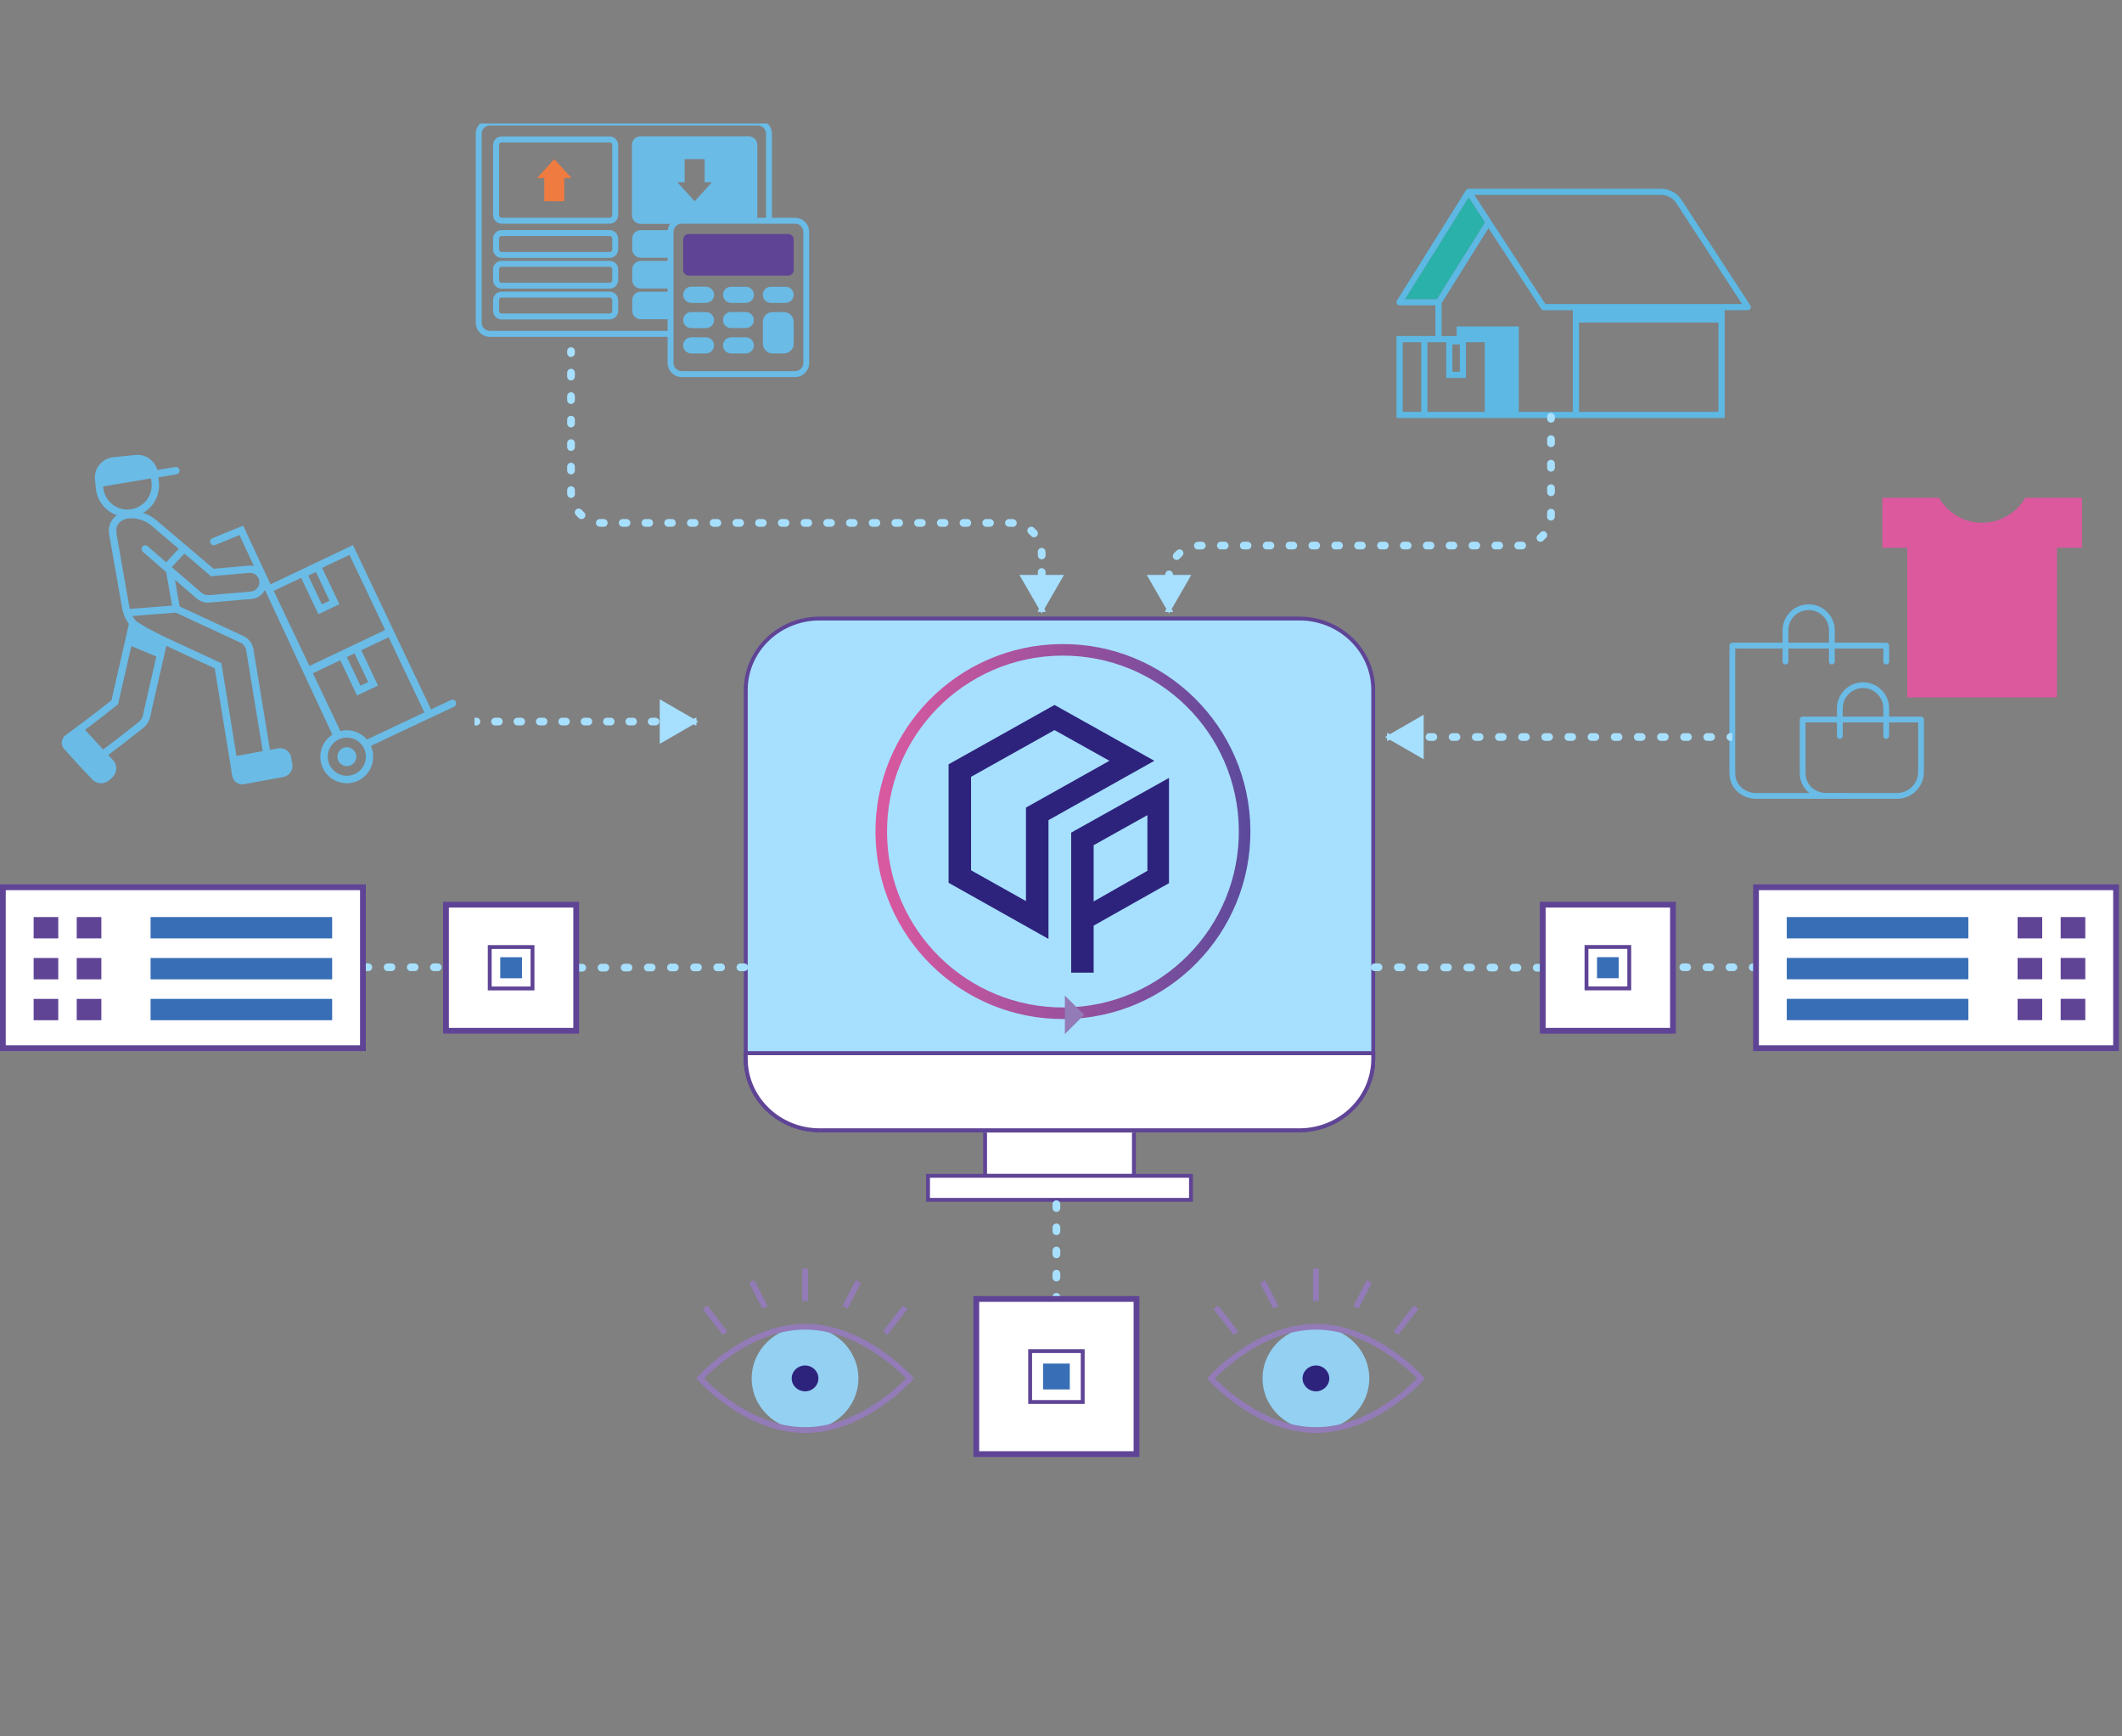 <svg width="550" height="450" viewBox="0 0 550 450" fill="none" xmlns="http://www.w3.org/2000/svg">
<rect x="0" y="0" width="550" height="450" fill="#808080" stroke="none"/>
<g clip-path="url(#clip0_5077_655)">
<path d="M336.78 160.298H212.441C201.868 160.298 193.297 168.596 193.297 178.833V274.362C193.297 284.598 201.868 292.896 212.441 292.896H336.78C347.353 292.896 355.924 284.598 355.924 274.362V178.833C355.924 168.596 347.353 160.298 336.78 160.298Z" fill="#A7E0FF" stroke="#5F4496" stroke-miterlimit="10"/>
<path d="M193.297 272.957H355.924V274.378C355.924 284.602 347.341 292.912 336.78 292.912H212.441C201.88 292.912 193.297 284.602 193.297 274.378V272.957Z" stroke="#5F4496" stroke-miterlimit="10"/>
<path d="M193.297 272.957H355.924V274.378C355.924 284.602 347.341 292.912 336.78 292.912H212.441C201.88 292.912 193.297 284.602 193.297 274.378V272.957Z" fill="white" stroke="#5F4496" stroke-miterlimit="10"/>
<path d="M293.899 293.514V304.727H255.324V293.514" fill="white"/>
<path d="M293.899 293.514V304.727H255.324V293.514" stroke="#5F4496" stroke-miterlimit="10"/>
<path d="M308.687 304.728H240.535V310.952H308.687V304.728Z" fill="white" stroke="#5F4496" stroke-miterlimit="10"/>
<path d="M271.739 243.317L245.863 228.783V198.078L273.319 182.694L299.195 197.167L271.755 212.55V243.317H271.739ZM251.686 225.54L265.916 233.525V209.291L287.549 197.167L273.319 189.212L251.686 201.321V225.524V225.54Z" fill="#2D237D"/>
<path d="M283.465 252.074H277.643V215.778L302.992 201.599V228.876L283.465 239.888V252.09V252.074ZM283.465 219.052V233.617L297.393 225.678V211.252L283.465 219.037V219.052Z" fill="#2D237D"/>
<path d="M273.812 337.085V311.601" stroke="#A7E0FF" stroke-width="2" stroke-linecap="round" stroke-dasharray="1 5"/>
<path d="M294.568 376.842V336.638H253.042V376.842H294.568Z" fill="white" stroke="#5F4496" stroke-width="1.5" stroke-miterlimit="10"/>
<path d="M270.352 353.38V360.083H277.275V353.38H270.352Z" fill="#386EB6"/>
<path d="M267.002 350.152V363.342H280.626V350.152H267.002Z" stroke="#5F4496" stroke-miterlimit="10"/>
<path d="M149.904 250.792L193.163 250.677" stroke="#A7E0FF" stroke-width="2" stroke-linecap="round" stroke-dasharray="1 5"/>
<path d="M94.469 250.672L115.693 250.672" stroke="#A7E0FF" stroke-width="2" stroke-linecap="round" stroke-dasharray="1 5"/>
<path d="M115.59 267.134H149.347V234.452H115.59V267.134Z" fill="white" stroke="#5F4496" stroke-width="1.5" stroke-miterlimit="10"/>
<path d="M135.292 248.074H129.66V253.526H135.292V248.074Z" fill="#386EB6"/>
<path d="M138.02 245.433H126.933V256.168H138.02V245.433Z" stroke="#5F4496" stroke-miterlimit="10"/>
<path d="M0.742 271.644H94.068V229.941H0.742V271.644Z" fill="white" stroke="#5F4496" stroke-width="1.5" stroke-miterlimit="10"/>
<path d="M39.03 243.193H86.092V237.664H39.03V243.193Z" fill="#386EB6"/>
<path d="M39.03 253.804H86.092V248.275H39.03V253.804Z" fill="#386EB6"/>
<path d="M39.03 264.4H86.092V258.87H39.03V264.4Z" fill="#386EB6"/>
<path d="M8.719 243.193H15.101V237.664H8.719V243.193Z" fill="#5F4496"/>
<path d="M8.719 253.804H15.101V248.275H8.719V253.804Z" fill="#5F4496"/>
<path d="M8.719 264.4H15.101V258.87H8.719V264.4Z" fill="#5F4496"/>
<path d="M19.886 243.193H26.268V237.664H19.886V243.193Z" fill="#5F4496"/>
<path d="M19.886 253.804H26.268V248.275H19.886V253.804Z" fill="#5F4496"/>
<path d="M19.886 264.4H26.268V258.87H19.886V264.4Z" fill="#5F4496"/>
<path d="M399.302 250.793L355.531 250.672" stroke="#A7E0FF" stroke-width="2" stroke-linecap="round" stroke-dasharray="1 5"/>
<path d="M455.285 250.672H434.061" stroke="#A7E0FF" stroke-width="2" stroke-linecap="round" stroke-dasharray="1 5"/>
<path d="M433.616 234.451H399.859V267.133H433.616V234.451Z" fill="white" stroke="#5F4496" stroke-width="1.5" stroke-miterlimit="10"/>
<path d="M413.929 253.511H419.561V248.059H413.929V253.511Z" fill="#386EB6"/>
<path d="M411.202 256.152H422.289V245.417H411.202V256.152Z" stroke="#5F4496" stroke-miterlimit="10"/>
<path d="M548.463 229.941H455.137V271.644H548.463V229.941Z" fill="white" stroke="#5F4496" stroke-width="1.5" stroke-miterlimit="10"/>
<path d="M510.175 237.664H463.113V243.193H510.175V237.664Z" fill="#386EB6"/>
<path d="M510.175 248.259H463.113V253.789H510.175V248.259Z" fill="#386EB6"/>
<path d="M510.175 258.855H463.113V264.384H510.175V258.855Z" fill="#386EB6"/>
<path d="M540.487 237.664H534.105V243.193H540.487V237.664Z" fill="#5F4496"/>
<path d="M540.487 248.259H534.105V253.789H540.487V248.259Z" fill="#5F4496"/>
<path d="M540.487 258.855H534.105V264.384H540.487V258.855Z" fill="#5F4496"/>
<path d="M529.319 237.664H522.938V243.193H529.319V237.664Z" fill="#5F4496"/>
<path d="M529.319 248.259H522.938V253.789H529.319V248.259Z" fill="#5F4496"/>
<path d="M529.319 258.855H522.938V264.384H529.319V258.855Z" fill="#5F4496"/>
<path d="M354.903 357.226C354.903 364.624 348.713 370.617 341.072 370.617C333.43 370.617 327.24 364.624 327.24 357.226C327.24 349.828 333.43 343.835 341.072 343.835C348.713 343.835 354.903 349.828 354.903 357.226Z" fill="#93D0F2"/>
<path d="M341.071 360.578C339.173 360.578 337.609 359.08 337.609 357.226C337.609 355.373 339.157 353.875 341.071 353.875C342.986 353.875 344.533 355.373 344.533 357.226C344.533 359.08 342.986 360.578 341.071 360.578Z" fill="#2D237D"/>
<path d="M368.303 357.226C368.303 357.226 356.354 370.617 341.087 370.617C325.82 370.617 313.871 357.226 313.871 357.226C313.871 357.226 325.82 343.835 341.087 343.835C356.354 343.835 368.303 357.226 368.303 357.226Z" stroke="#927BB7" stroke-width="1.5" stroke-miterlimit="10"/>
<path d="M341.07 328.776V337.147Z" fill="white"/>
<path d="M341.07 328.776V337.147" stroke="#927BB7" stroke-width="1.5" stroke-miterlimit="10"/>
<path d="M354.903 332.127L351.441 338.815Z" fill="white"/>
<path d="M354.903 332.127L351.441 338.815" stroke="#927BB7" stroke-width="1.5" stroke-miterlimit="10"/>
<path d="M367.011 338.815L361.826 345.503Z" fill="white"/>
<path d="M367.011 338.815L361.826 345.503" stroke="#927BB7" stroke-width="1.5" stroke-miterlimit="10"/>
<path d="M327.24 332.127L330.702 338.815Z" fill="white"/>
<path d="M327.24 332.127L330.702 338.815" stroke="#927BB7" stroke-width="1.5" stroke-miterlimit="10"/>
<path d="M315.146 338.815L320.331 345.503Z" fill="white"/>
<path d="M315.146 338.815L320.331 345.503" stroke="#927BB7" stroke-width="1.5" stroke-miterlimit="10"/>
<path d="M222.492 357.226C222.492 364.624 216.302 370.617 208.661 370.617C201.019 370.617 194.829 364.624 194.829 357.226C194.829 349.828 201.019 343.835 208.661 343.835C216.302 343.835 222.492 349.828 222.492 357.226Z" fill="#93D0F2"/>
<path d="M208.66 360.578C206.762 360.578 205.198 359.08 205.198 357.226C205.198 355.373 206.746 353.875 208.66 353.875C210.574 353.875 212.122 355.373 212.122 357.226C212.122 359.08 210.574 360.578 208.66 360.578Z" fill="#2D237D"/>
<path d="M235.892 357.226C235.892 357.226 223.943 370.617 208.676 370.617C193.409 370.617 181.46 357.226 181.46 357.226C181.46 357.226 193.409 343.835 208.676 343.835C223.943 343.835 235.892 357.226 235.892 357.226Z" stroke="#927BB7" stroke-width="1.5" stroke-miterlimit="10"/>
<path d="M208.66 328.776V337.147Z" fill="white"/>
<path d="M208.66 328.776V337.147" stroke="#927BB7" stroke-width="1.5" stroke-miterlimit="10"/>
<path d="M222.491 332.127L219.029 338.815Z" fill="white"/>
<path d="M222.491 332.127L219.029 338.815" stroke="#927BB7" stroke-width="1.5" stroke-miterlimit="10"/>
<path d="M234.6 338.815L229.415 345.503Z" fill="white"/>
<path d="M234.6 338.815L229.415 345.503" stroke="#927BB7" stroke-width="1.5" stroke-miterlimit="10"/>
<path d="M194.829 332.127L198.291 338.815Z" fill="white"/>
<path d="M194.829 332.127L198.291 338.815" stroke="#927BB7" stroke-width="1.5" stroke-miterlimit="10"/>
<path d="M182.736 338.815L187.921 345.503Z" fill="white"/>
<path d="M182.736 338.815L187.921 345.503" stroke="#927BB7" stroke-width="1.5" stroke-miterlimit="10"/>
<g clip-path="url(#clip1_5077_655)">
<path d="M494.321 141.94V180.73H533.141V141.94H539.621V129H524.941C522.691 132.85 518.551 135.47 513.751 135.47C508.951 135.47 504.771 132.85 502.561 129H487.881V141.94H494.361H494.321Z" fill="#DC599E"/>
<path d="M488.889 190.73V183.58C488.889 180.26 486.199 177.57 482.879 177.57C479.559 177.57 476.869 180.26 476.869 183.58V190.73" stroke="#6ABBE6" stroke-width="1.5" stroke-linecap="round" stroke-linejoin="round"/>
<path d="M474.799 171.45V163.37C474.799 160.05 472.109 157.36 468.789 157.36C465.469 157.36 462.779 160.05 462.779 163.37V171.45" stroke="#6ABBE6" stroke-width="1.5" stroke-linecap="round" stroke-linejoin="round"/>
<path d="M497.91 186.48V200.05C497.91 203.48 495.13 206.27 491.69 206.27H473.45C470.02 206.27 467.23 203.8 467.23 200.36V186.47H497.9L497.91 186.48Z" stroke="#6ABBE6" stroke-width="1.5" stroke-linecap="round" stroke-linejoin="round"/>
<path d="M478.12 206.27H455.22C451.79 206.27 449 203.8 449 200.36V167.31H488.89V171.45" stroke="#6ABBE6" stroke-width="1.5" stroke-linecap="round" stroke-linejoin="round"/>
<path d="M275.913 262.593C301.921 262.366 322.82 241.099 322.593 215.091C322.366 189.083 301.099 168.184 275.091 168.411C249.083 168.638 228.184 189.905 228.411 215.913C228.638 241.921 249.905 262.82 275.913 262.593Z" stroke="url(#paint0_linear_5077_655)" stroke-width="3" stroke-miterlimit="10"/>
<path d="M276 268V258L281 263L276 268Z" fill="#927BB7"/>
<path d="M453.67 79.16L435.83 51.79C434.66 49.99 432.68 48.92 430.54 48.92H380.65C380.58 48.92 380.52 48.93 380.45 48.95C380.42 48.96 380.39 48.97 380.35 48.98C380.31 48.99 380.29 49.01 380.26 49.02C380.23 49.04 380.2 49.05 380.17 49.07C380.15 49.09 380.13 49.1 380.11 49.12C380.04 49.18 379.99 49.25 379.94 49.33L362.07 77.9C361.91 78.15 361.91 78.46 362.05 78.71C362.19 78.97 362.46 79.12 362.76 79.12H372.05V87.08H361.95V108.33H447.01V80.39H453C453.29 80.39 453.57 80.22 453.71 79.97C453.85 79.72 453.84 79.4 453.68 79.15L453.67 79.16ZM364.21 77.52L380.67 51.19L384.86 57.62L372.41 77.51H364.21V77.52ZM368.38 106.73H363.56V88.69H368.38V106.73ZM384.84 106.73H369.98V88.69H374.84V97.94H379.97V88.69H384.83V106.73H384.84ZM376.45 96.34V89.25H378.37V96.34H376.45ZM407.66 106.73H393.66V84.59H377.54V87.09H373.65V78.56L385.81 59.12L399.44 80.03C399.58 80.26 399.84 80.4 400.11 80.4H407.66V106.73ZM445.4 106.73H409.26V83.58H445.4V106.73ZM400.56 78.79L382.14 50.51H430.55C432.15 50.51 433.62 51.31 434.49 52.66L451.52 78.79H400.56Z" fill="#5DB8E3"/>
<path d="M384.859 57.63L372.409 77.52H364.209L380.669 51.2L384.859 57.63Z" fill="#2AB2AA"/>
<path d="M104.44 187.26L95.11 191.69C95.11 191.69 95.09 191.66 95.08 191.65L104.44 187.26Z" fill="#6ABBE6"/>
<path d="M34.37 159.64H34.22L35.08 160.7C34.81 160.37 34.58 160.01 34.37 159.64ZM34.37 159.64H34.22L35.08 160.7C34.81 160.37 34.58 160.01 34.37 159.64ZM34.37 159.64H34.22L35.08 160.7C34.81 160.37 34.58 160.01 34.37 159.64ZM34.37 159.64H34.22L35.08 160.7C34.81 160.37 34.58 160.01 34.37 159.64ZM34.37 159.64H34.22L35.08 160.7C34.81 160.37 34.58 160.01 34.37 159.64ZM34.37 159.64H34.22L35.08 160.7C34.81 160.37 34.58 160.01 34.37 159.64ZM34.37 159.64H34.22L35.08 160.7C34.81 160.37 34.58 160.01 34.37 159.64ZM34.37 159.64H34.22L35.08 160.7C34.81 160.37 34.58 160.01 34.37 159.64ZM34.37 159.64H34.22L35.08 160.7C34.81 160.37 34.58 160.01 34.37 159.64ZM34.37 159.64H34.22L35.08 160.7C34.81 160.37 34.58 160.01 34.37 159.64ZM33.95 159.32L33.87 159.68L34.23 159.65L33.96 159.32H33.95ZM34.37 159.64H34.22L35.08 160.7C34.81 160.37 34.58 160.01 34.37 159.64ZM34.37 159.64H34.22L35.08 160.7C34.81 160.37 34.58 160.01 34.37 159.64ZM34.37 159.64H34.22L35.08 160.7C34.81 160.37 34.58 160.01 34.37 159.64ZM34.37 159.64H34.22L35.08 160.7C34.81 160.37 34.58 160.01 34.37 159.64ZM34.37 159.64H34.22L35.08 160.7C34.81 160.37 34.58 160.01 34.37 159.64ZM34.37 159.64H34.22L35.08 160.7C34.81 160.37 34.58 160.01 34.37 159.64ZM34.37 159.64H34.22L35.08 160.7C34.81 160.37 34.58 160.01 34.37 159.64ZM34.37 159.64H34.22L35.08 160.7C34.81 160.37 34.58 160.01 34.37 159.64ZM34.37 159.64H34.22L35.08 160.7C34.81 160.37 34.58 160.01 34.37 159.64Z" fill="#6ABBE6"/>
<path d="M33.95 159.32L33.87 159.68L34.23 159.65L33.96 159.32H33.95Z" fill="#6ABBE6"/>
<path d="M34.219 159.65L33.859 159.67L33.949 159.32L34.219 159.65Z" fill="#6ABBE6"/>
<path d="M24.64 124.48L24.81 126.1L24.65 124.48H24.64Z" fill="#6ABBE6"/>
<path d="M41.07 123.66L41.05 123.67V123.66H41.07Z" fill="#6ABBE6"/>
<path d="M96.12 193.27C96.12 193.27 96.14 193.3 96.15 193.32L106.32 188.49L96.13 193.27H96.12Z" fill="#6ABBE6"/>
<path d="M91.88 169.31L89.89 170.25L89.91 170.29L91.9 169.35L91.88 169.31Z" fill="#6ABBE6"/>
<path d="M118.15 181.88C117.93 181.4 117.36 181.2 116.88 181.42L111.72 183.85L102.45 164.35L101.56 162.47L91.49 141.27L70.12 151.43L63.02 136.21L55.06 139.48C54.57 139.68 54.34 140.24 54.54 140.73C54.74 141.21 55.3 141.45 55.79 141.25L62.06 138.67L65.8 146.69C65.39 146.59 64.97 146.55 64.53 146.58L55.35 147.4L40.55 134.83C39.51 133.96 38.35 133.31 37.09 132.92C39.82 131.35 41.53 128.28 41.19 124.95L41.06 123.7H41.07L45.74 122.92C46.26 122.83 46.61 122.34 46.52 121.82C46.43 121.3 45.94 120.95 45.42 121.04L40.86 121.8H40.78C40.5 120.74 39.88 119.79 39 119.07C37.89 118.17 36.52 117.76 35.11 117.9L29.35 118.49C26.44 118.8 24.31 121.41 24.62 124.32L24.64 124.5L24.8 126.12L24.83 126.41L24.86 126.65C25.2 129.9 27.4 132.51 30.3 133.54C29.87 133.83 29.46 134.21 29.11 134.68C28.31 135.78 28.05 137.13 28.33 138.7L31.67 157.69C31.93 159.15 32.53 160.52 33.41 161.69L32.44 165.95L32.26 166.74L28.89 181.48L24.15 185.19L20.74 187.75L16.96 190.58C16.43 190.98 16.08 191.6 16.01 192.26C15.95 192.93 16.17 193.6 16.61 194.09C18.07 195.71 20.54 198.43 20.56 198.45L23.88 201.96C24.5 202.65 25.36 202.99 26.22 202.99C26.99 202.99 27.75 202.72 28.37 202.16L29.1 201.49C29.72 200.92 30.09 200.14 30.13 199.29C30.17 198.44 29.88 197.63 29.3 196.99L28.04 195.66L31.68 192.93L37.07 188.7C38.22 187.79 38.95 186.44 39.09 184.98L42.31 170.91L42.56 169.81L43.11 167.39L55.66 173.21L59.42 196.28L59.46 196.51L60.12 200.74L60.14 200.82C60.31 201.63 60.62 203.13 62.86 203.28H62.97L73.43 201.36C75.01 201.07 76.05 199.55 75.77 197.98L75.47 196.28C75.18 194.71 73.66 193.65 72.08 193.94L69.97 194.33L65.68 168.19C65.58 167.6 65.36 167.06 65.05 166.57C65.02 166.52 64.99 166.47 64.94 166.39L64.77 166.15H64.75C64.31 165.58 63.75 165.13 63.11 164.84L46.57 157.17L45.36 150.26L50.97 155.09C51.41 155.47 51.91 155.75 52.41 155.91C52.96 156.13 53.58 156.22 54.23 156.17L65.07 155.24C66.22 155.17 67.29 154.65 68.06 153.77C68.3 153.5 68.51 153.2 68.66 152.88L86.15 190.39C84.27 191.61 83.02 193.73 83.02 196.14C83.02 199.92 86.1 202.99 89.88 202.99C93.66 202.99 96.73 199.91 96.73 196.14C96.73 195.15 96.51 194.2 96.13 193.34C96.13 193.32 96.12 193.3 96.1 193.29L106.29 188.51L106.48 188.42L106.73 188.3H106.76L117.66 183.17C118.14 182.94 118.34 182.37 118.12 181.9L118.15 181.88ZM26.76 126.42L26.73 126.07L29.53 125.6L30.87 125.37L33.07 125L36.64 124.4L37.87 124.2L39.16 123.98L39.28 125.11C39.63 128.56 37.12 131.66 33.67 132.02C30.22 132.38 27.12 129.86 26.76 126.41V126.42ZM30.22 138.34C30.04 137.3 30.18 136.44 30.65 135.79C31.49 134.62 33.12 134.37 33.12 134.37C35.47 134.15 37.55 134.79 39.31 136.26L46.33 142.23L43.06 145.72L38.27 141.56C37.88 141.21 37.27 141.25 36.92 141.65C36.58 142.05 36.62 142.66 37.02 143L42.46 147.74C42.46 147.74 42.46 147.75 42.47 147.76L43.07 148.28L44.6 156.95L33.64 157.8C33.6 157.65 33.57 157.5 33.54 157.35L30.2 138.36L30.22 138.34ZM37.22 184.59L37.19 184.73C37.11 185.69 36.64 186.58 35.88 187.17L30.51 191.39L26.73 194.24L22.04 189.14L25.31 186.68L30.59 182.53L34.04 167.45L40.52 170.14L37.21 184.59H37.22ZM45.55 158.76L62.31 166.54C62.69 166.72 63.03 166.99 63.28 167.33L63.39 167.57L63.47 167.61C63.64 167.88 63.74 168.17 63.8 168.48L68.09 194.66L61.3 195.91L57.38 171.87L42.86 165.14C39.51 163.54 35.72 161.48 35.17 160.82L35.07 160.69L34.21 159.65L33.85 159.68L33.93 159.32L34.2 159.65H34.35L45.53 158.76H45.55ZM66.64 152.48C66.21 152.97 65.61 153.26 64.95 153.31L54.11 154.24C53.77 154.27 53.42 154.21 53.07 154.08C52.76 153.98 52.48 153.83 52.24 153.62L44.62 147.06C44.62 147.06 44.62 147.06 44.61 147.05L44.51 146.97L47.8 143.47L54.71 149.35L64.66 148.46C66 148.38 67.16 149.4 67.24 150.73C67.28 151.37 67.07 151.99 66.64 152.48ZM81.88 148.24L85.42 155.69L83.43 156.63L79.89 149.18L81.88 148.24ZM70.95 153.13L78.06 149.76L82.53 159.18L87.97 156.59L83.49 147.17L90.58 143.8L99.83 163.27L80.2 172.6L70.95 153.13ZM91.9 169.35L95.42 176.76L93.43 177.7L89.91 170.29L89.89 170.25L91.88 169.31L91.9 169.35ZM89.9 201.05C87.17 201.05 84.95 198.83 84.95 196.11C84.95 194.47 85.75 193.02 86.98 192.12C87.08 192.05 87.17 191.99 87.27 191.92C87.71 191.64 88.19 191.44 88.71 191.3C88.82 191.27 88.94 191.25 89.05 191.24C89.32 191.19 89.6 191.16 89.89 191.16C91.2 191.16 92.38 191.67 93.26 192.5C93.28 192.51 93.29 192.53 93.3 192.54C93.76 192.97 94.13 193.49 94.39 194.07C94.39 194.09 94.41 194.11 94.42 194.13C94.69 194.73 94.83 195.4 94.83 196.11C94.83 198.84 92.61 201.05 89.89 201.05H89.9ZM104.84 187.06L104.45 187.25L95.12 191.68C95.12 191.68 95.1 191.65 95.09 191.64C93.83 190.18 91.97 189.25 89.9 189.25C89.32 189.25 88.76 189.32 88.22 189.46L81.1 174.48L88.2 171.11L92.54 180.24L97.98 177.66L93.64 168.52L100.74 165.15L109.99 184.62L104.86 187.06H104.84Z" fill="#6ABBE6"/>
<path d="M92.14 195.13C91.87 194.5 91.34 194.01 90.69 193.79C90.66 193.78 90.63 193.76 90.59 193.75C90.48 193.72 90.36 193.69 90.23 193.68C90.19 193.68 90.15 193.67 90.1 193.67C90.04 193.66 89.97 193.66 89.9 193.66C89.87 193.66 89.84 193.66 89.82 193.66C89.27 193.67 88.76 193.88 88.36 194.2C88.26 194.28 88.17 194.37 88.09 194.46C87.69 194.89 87.45 195.46 87.45 196.1C87.45 197.45 88.55 198.55 89.9 198.55C91.25 198.55 92.35 197.45 92.35 196.1C92.35 195.78 92.29 195.48 92.18 195.2C92.18 195.17 92.16 195.15 92.15 195.12L92.14 195.13Z" fill="#6ABBE6"/>
<path d="M203.62 74.31H199.8C199.33 74.31 198.9 74.46 198.55 74.73C198.47 74.79 198.39 74.85 198.32 74.92C197.94 75.3 197.71 75.82 197.71 76.4C197.71 77.08 198.04 77.69 198.55 78.07C198.9 78.34 199.33 78.49 199.8 78.49H203.62C204.19 78.49 204.72 78.25 205.1 77.88C205.48 77.51 205.71 76.98 205.71 76.4C205.71 75.25 204.77 74.31 203.62 74.31Z" fill="#6ABBE6"/>
<path d="M203.18 80.87H200.24C200.19 80.87 200.14 80.87 200.09 80.88C199.5 80.91 198.97 81.15 198.56 81.52C198.04 81.98 197.72 82.65 197.72 83.4V89.08C197.72 90.47 198.85 91.6 200.25 91.6H203.19C204.58 91.6 205.72 90.47 205.72 89.08V83.4C205.72 82.01 204.59 80.88 203.19 80.88L203.18 80.87Z" fill="#6ABBE6"/>
<path d="M182.98 87.42H179.15C178.58 87.42 178.05 87.66 177.67 88.03C177.29 88.4 177.06 88.93 177.06 89.51C177.06 90.66 178 91.6 179.15 91.6H182.98C183.55 91.6 184.07 91.36 184.46 90.99C184.84 90.61 185.07 90.09 185.07 89.51C185.07 88.36 184.12 87.42 182.98 87.42Z" fill="#6ABBE6"/>
<path d="M193.3 87.42H189.48C188.91 87.42 188.38 87.66 188 88.03C187.62 88.4 187.39 88.93 187.39 89.51C187.39 90.66 188.33 91.6 189.48 91.6H193.3C193.87 91.6 194.4 91.36 194.78 90.99C195.16 90.61 195.39 90.09 195.39 89.51C195.39 88.36 194.45 87.42 193.3 87.42Z" fill="#6ABBE6"/>
<path d="M158.01 35.36H130.01C128.79 35.36 127.8 36.35 127.8 37.57V55.76C127.8 56.98 128.79 57.97 130.01 57.97H158.01C159.23 57.97 160.22 56.98 160.22 55.76V37.57C160.22 36.35 159.23 35.36 158.01 35.36ZM158.69 55.76C158.69 56.13 158.39 56.43 158.02 56.43H130.02C129.65 56.43 129.35 56.13 129.35 55.76V37.57C129.35 37.2 129.65 36.9 130.02 36.9H158.02C158.39 36.9 158.69 37.2 158.69 37.57V55.76Z" fill="#6ABBE6"/>
<path d="M158.01 59.63H130.01C128.79 59.63 127.8 60.62 127.8 61.84V64.63C127.8 65.85 128.79 66.84 130.01 66.84H158.01C159.23 66.84 160.22 65.85 160.22 64.63V61.84C160.22 60.62 159.23 59.63 158.01 59.63ZM158.69 64.63C158.69 65 158.39 65.31 158.02 65.31H130.02C129.65 65.31 129.35 65 129.35 64.63V61.84C129.35 61.47 129.65 61.17 130.02 61.17H158.02C158.39 61.17 158.69 61.47 158.69 61.84V64.63Z" fill="#6ABBE6"/>
<path d="M158.01 67.6H130.01C128.79 67.6 127.8 68.59 127.8 69.81V72.6C127.8 73.82 128.79 74.81 130.01 74.81H158.01C159.23 74.81 160.22 73.82 160.22 72.6V69.81C160.22 68.59 159.23 67.6 158.01 67.6ZM158.69 72.6C158.69 72.97 158.39 73.27 158.02 73.27H130.02C129.65 73.27 129.35 72.97 129.35 72.6V69.81C129.35 69.44 129.65 69.14 130.02 69.14H158.02C158.39 69.14 158.69 69.44 158.69 69.81V72.6Z" fill="#6ABBE6"/>
<path d="M158.01 75.58H130.01C128.79 75.58 127.8 76.57 127.8 77.79V80.58C127.8 81.8 128.79 82.79 130.01 82.79H158.01C159.23 82.79 160.22 81.8 160.22 80.58V77.79C160.22 76.57 159.23 75.58 158.01 75.58ZM158.69 80.58C158.69 80.95 158.39 81.25 158.02 81.25H130.02C129.65 81.25 129.35 80.95 129.35 80.58V77.79C129.35 77.42 129.65 77.12 130.02 77.12H158.02C158.39 77.12 158.69 77.42 158.69 77.79V80.58Z" fill="#6ABBE6"/>
<path d="M204.269 60.64H178.509C178.079 60.64 177.689 60.83 177.429 61.13C177.209 61.39 177.069 61.72 177.069 62.09V69.99C177.069 70.78 177.719 71.43 178.519 71.43H204.279C205.069 71.43 205.719 70.78 205.719 69.99V62.09C205.719 61.3 205.069 60.64 204.279 60.64H204.269Z" fill="#5F4496"/>
<path d="M194.54 74.72C194.19 74.46 193.76 74.31 193.3 74.31H189.48C188.98 74.31 188.52 74.49 188.16 74.79C188.11 74.83 188.06 74.88 188.01 74.93C187.82 75.12 187.66 75.35 187.56 75.61C187.47 75.84 187.41 76.09 187.41 76.35C187.41 76.37 187.41 76.39 187.41 76.41C187.41 76.48 187.41 76.55 187.42 76.61C187.42 76.66 187.43 76.71 187.44 76.75C187.45 76.81 187.46 76.86 187.48 76.92C187.49 76.98 187.51 77.03 187.53 77.08C187.82 77.9 188.6 78.49 189.51 78.49H193.33C193.89 78.49 194.41 78.27 194.78 77.9C194.79 77.9 194.8 77.89 194.81 77.88C195.04 77.65 195.21 77.37 195.32 77.05C195.39 76.85 195.42 76.63 195.42 76.4C195.42 76.28 195.41 76.16 195.39 76.05C195.3 75.51 195 75.04 194.57 74.73L194.54 74.72Z" fill="#6ABBE6"/>
<path d="M184.91 75.6C184.78 75.28 184.56 75 184.3 74.78C183.94 74.48 183.48 74.3 182.98 74.3H179.15C178.65 74.3 178.19 74.48 177.83 74.78C177.78 74.82 177.73 74.87 177.68 74.92C177.49 75.11 177.33 75.34 177.23 75.6C177.14 75.83 177.08 76.08 177.08 76.34C177.08 76.36 177.08 76.38 177.08 76.4C177.08 76.64 177.12 76.86 177.19 77.08C177.48 77.9 178.26 78.49 179.17 78.49H183C183.57 78.49 184.09 78.25 184.48 77.88C184.7 77.66 184.87 77.38 184.98 77.08C185 77.02 185.02 76.97 185.03 76.92C185.05 76.86 185.06 76.81 185.07 76.75C185.08 76.7 185.09 76.66 185.09 76.61C185.09 76.54 185.1 76.48 185.1 76.41C185.1 76.39 185.1 76.37 185.1 76.35C185.1 76.09 185.04 75.84 184.95 75.61L184.91 75.6Z" fill="#6ABBE6"/>
<path d="M194.96 81.69C194.81 81.49 194.62 81.31 194.4 81.18C194.08 80.98 193.7 80.86 193.3 80.86H189.48C189.02 80.86 188.59 81.01 188.24 81.27C188.15 81.33 188.08 81.4 188 81.47C187.84 81.63 187.71 81.81 187.61 82.01C187.49 82.23 187.42 82.49 187.4 82.75C187.4 82.82 187.39 82.88 187.39 82.94C187.39 84.08 188.33 85.02 189.48 85.02H193.3C193.87 85.02 194.4 84.78 194.78 84.41C195.16 84.04 195.39 83.51 195.39 82.94C195.39 82.73 195.36 82.53 195.3 82.34C195.23 82.1 195.11 81.88 194.96 81.68V81.69Z" fill="#6ABBE6"/>
<path d="M184.849 82.02C184.699 81.73 184.489 81.47 184.229 81.28C183.879 81.02 183.449 80.87 182.989 80.87H179.159C178.699 80.87 178.269 81.02 177.919 81.28C177.829 81.34 177.759 81.41 177.679 81.48C177.519 81.64 177.389 81.82 177.289 82.02C177.169 82.24 177.099 82.5 177.079 82.76C177.079 82.83 177.069 82.89 177.069 82.95C177.069 84.09 178.009 85.03 179.159 85.03H182.989C183.559 85.03 184.079 84.79 184.469 84.42C184.849 84.04 185.079 83.52 185.079 82.95C185.079 82.88 185.079 82.82 185.069 82.76C185.039 82.49 184.969 82.24 184.859 82.02H184.849Z" fill="#6ABBE6"/>
<path d="M206.08 56.44H200.08V34.66C200.08 32.64 198.43 31 196.42 31H126.97C124.95 31 123.31 32.64 123.31 34.66V83.64C123.31 85.66 124.96 87.3 126.97 87.3H173.03V94.05C173.03 96.07 174.68 97.71 176.69 97.71H206.08C208.1 97.71 209.74 96.06 209.74 94.05V60.1C209.74 58.08 208.09 56.44 206.08 56.44ZM166.05 58.02H173.68C173.35 58.5 173.13 59.05 173.06 59.65H166.05C164.84 59.65 163.87 60.63 163.87 61.83V64.62C163.87 65.83 164.85 66.8 166.05 66.8H173.03V67.62H166.05C164.84 67.62 163.87 68.6 163.87 69.8V72.59C163.87 73.8 164.85 74.77 166.05 74.77H173.03V75.59H166.05C164.84 75.59 163.87 76.57 163.87 77.77V80.56C163.87 81.77 164.85 82.74 166.05 82.74H173.03V85.74H126.97C125.79 85.74 124.84 84.78 124.84 83.61V34.66C124.84 33.49 125.8 32.53 126.97 32.53H196.42C197.6 32.53 198.55 33.49 198.55 34.66V56.44H196.2C196.27 56.23 196.3 56 196.3 55.77V37.57C196.3 36.32 195.29 35.31 194.04 35.31H166.04C164.79 35.31 163.78 36.32 163.78 37.57V55.76C163.78 57.01 164.79 58.02 166.04 58.02H166.05ZM184.53 47.23L180.05 52.15L175.56 47.23H177.45V41.24H182.64V47.23H184.53ZM208.21 94.05C208.21 95.23 207.25 96.18 206.08 96.18H176.69C175.51 96.18 174.56 95.22 174.56 94.05V60.1C174.56 59.95 174.58 59.79 174.61 59.65C174.78 58.84 175.43 58.19 176.24 58.02C176.38 57.98 176.54 57.97 176.69 57.97H206.08C207.26 57.97 208.21 58.93 208.21 60.1V94.05Z" fill="#6ABBE6"/>
<path d="M270 159L264.226 149L275.773 149L270 159ZM147 91C147 90.448 147.448 90 148 90C148.552 90 149 90.448 149 91L147 91ZM156 135.518L156 136.518L156 135.518ZM148 127.518L149 127.518L148 127.518ZM262 135.518L262 134.518L262 135.518ZM269 158.57C269 158.018 269.448 157.57 270 157.57C270.552 157.57 271 158.018 271 158.57L269 158.57ZM271 154.269C271 154.822 270.552 155.269 270 155.269C269.448 155.269 269 154.822 269 154.269L271 154.269ZM269 153.409C269 152.857 269.448 152.409 270 152.409C270.552 152.409 271 152.857 271 153.409L269 153.409ZM271 149.109C271 149.661 270.552 150.109 270 150.109C269.448 150.109 269 149.661 269 149.109L271 149.109ZM269 148.249C269 147.696 269.448 147.249 270 147.249C270.552 147.249 271 147.696 271 148.249L269 148.249ZM271 143.948C271 144.5 270.552 144.948 270 144.948C269.448 144.948 269 144.5 269 143.948L271 143.948ZM268.985 143.059C268.95 142.508 269.368 142.032 269.919 141.996C270.47 141.961 270.945 142.379 270.981 142.93L268.985 143.059ZM268.766 137.584C269.131 137.999 269.09 138.63 268.674 138.995C268.259 139.359 267.628 139.318 267.263 138.903L268.766 137.584ZM266.615 138.255C266.2 137.89 266.159 137.259 266.523 136.844C266.888 136.428 267.519 136.387 267.934 136.752L266.615 138.255ZM262.588 134.537C263.139 134.573 263.557 135.048 263.522 135.599C263.486 136.15 263.01 136.568 262.459 136.533L262.588 134.537ZM261.509 136.518C260.957 136.518 260.509 136.07 260.509 135.518C260.509 134.966 260.957 134.518 261.509 134.518L261.509 136.518ZM256.602 134.518C257.154 134.518 257.602 134.966 257.602 135.518C257.602 136.07 257.154 136.518 256.602 136.518L256.602 134.518ZM255.62 136.518C255.068 136.518 254.62 136.07 254.62 135.518C254.62 134.966 255.068 134.518 255.62 134.518L255.62 136.518ZM250.713 134.518C251.265 134.518 251.713 134.966 251.713 135.518C251.713 136.07 251.265 136.518 250.713 136.518L250.713 134.518ZM249.731 136.518C249.179 136.518 248.731 136.07 248.731 135.518C248.731 134.966 249.179 134.518 249.731 134.518L249.731 136.518ZM244.824 134.518C245.376 134.518 245.824 134.966 245.824 135.518C245.824 136.07 245.376 136.518 244.824 136.518L244.824 134.518ZM243.843 136.518C243.29 136.518 242.843 136.07 242.843 135.518C242.843 134.966 243.29 134.518 243.843 134.518L243.843 136.518ZM238.935 134.518C239.487 134.518 239.935 134.966 239.935 135.518C239.935 136.07 239.487 136.518 238.935 136.518L238.935 134.518ZM237.954 136.518C237.401 136.518 236.954 136.07 236.954 135.518C236.954 134.966 237.401 134.518 237.954 134.518L237.954 136.518ZM233.046 134.518C233.599 134.518 234.046 134.966 234.046 135.518C234.046 136.07 233.599 136.518 233.046 136.518L233.046 134.518ZM232.065 136.518C231.513 136.518 231.065 136.07 231.065 135.518C231.065 134.966 231.513 134.518 232.065 134.518L232.065 136.518ZM227.157 134.518C227.71 134.518 228.157 134.966 228.157 135.518C228.157 136.07 227.71 136.518 227.157 136.518L227.157 134.518ZM226.176 136.518C225.624 136.518 225.176 136.07 225.176 135.518C225.176 134.966 225.624 134.518 226.176 134.518L226.176 136.518ZM221.269 134.518C221.821 134.518 222.269 134.966 222.269 135.518C222.269 136.07 221.821 136.518 221.269 136.518L221.269 134.518ZM220.287 136.518C219.735 136.518 219.287 136.07 219.287 135.518C219.287 134.966 219.735 134.518 220.287 134.518L220.287 136.518ZM215.38 134.518C215.932 134.518 216.38 134.966 216.38 135.518C216.38 136.07 215.932 136.518 215.38 136.518L215.38 134.518ZM214.398 136.518C213.846 136.518 213.398 136.07 213.398 135.518C213.398 134.966 213.846 134.518 214.398 134.518L214.398 136.518ZM209.491 134.518C210.043 134.518 210.491 134.966 210.491 135.518C210.491 136.07 210.043 136.518 209.491 136.518L209.491 134.518ZM208.509 136.518C207.957 136.518 207.509 136.07 207.509 135.518C207.509 134.966 207.957 134.518 208.509 134.518L208.509 136.518ZM203.602 134.518C204.154 134.518 204.602 134.966 204.602 135.518C204.602 136.07 204.154 136.518 203.602 136.518L203.602 134.518ZM202.62 136.518C202.068 136.518 201.62 136.07 201.62 135.518C201.62 134.966 202.068 134.518 202.62 134.518L202.62 136.518ZM197.713 134.518C198.265 134.518 198.713 134.966 198.713 135.518C198.713 136.07 198.265 136.518 197.713 136.518L197.713 134.518ZM196.731 136.518C196.179 136.518 195.731 136.07 195.731 135.518C195.731 134.966 196.179 134.518 196.731 134.518L196.731 136.518ZM191.824 134.518C192.376 134.518 192.824 134.966 192.824 135.518C192.824 136.07 192.376 136.518 191.824 136.518L191.824 134.518ZM190.843 136.518C190.29 136.518 189.843 136.07 189.843 135.518C189.843 134.966 190.29 134.518 190.843 134.518L190.843 136.518ZM185.935 134.518C186.487 134.518 186.935 134.966 186.935 135.518C186.935 136.07 186.487 136.518 185.935 136.518L185.935 134.518ZM184.954 136.518C184.401 136.518 183.954 136.07 183.954 135.518C183.954 134.966 184.401 134.518 184.954 134.518L184.954 136.518ZM180.046 134.518C180.599 134.518 181.046 134.966 181.046 135.518C181.046 136.07 180.599 136.518 180.046 136.518L180.046 134.518ZM179.065 136.518C178.513 136.518 178.065 136.07 178.065 135.518C178.065 134.966 178.513 134.518 179.065 134.518L179.065 136.518ZM174.157 134.518C174.71 134.518 175.157 134.966 175.157 135.518C175.157 136.07 174.71 136.518 174.157 136.518L174.157 134.518ZM173.176 136.518C172.624 136.518 172.176 136.07 172.176 135.518C172.176 134.966 172.624 134.518 173.176 134.518L173.176 136.518ZM168.269 134.518C168.821 134.518 169.269 134.966 169.269 135.518C169.269 136.07 168.821 136.518 168.269 136.518L168.269 134.518ZM167.287 136.518C166.735 136.518 166.287 136.07 166.287 135.518C166.287 134.966 166.735 134.518 167.287 134.518L167.287 136.518ZM162.38 134.518C162.932 134.518 163.38 134.966 163.38 135.518C163.38 136.07 162.932 136.518 162.38 136.518L162.38 134.518ZM161.398 136.518C160.846 136.518 160.398 136.07 160.398 135.518C160.398 134.966 160.846 134.518 161.398 134.518L161.398 136.518ZM156.491 134.518C157.043 134.518 157.491 134.966 157.491 135.518C157.491 136.07 157.043 136.518 156.491 136.518L156.491 134.518ZM155.412 136.499C154.861 136.463 154.443 135.988 154.478 135.437C154.514 134.886 154.99 134.468 155.541 134.503L155.412 136.499ZM151.385 132.781C151.8 133.146 151.841 133.777 151.477 134.192C151.112 134.608 150.481 134.649 150.066 134.284L151.385 132.781ZM149.234 133.452C148.869 133.037 148.91 132.406 149.326 132.041C149.741 131.677 150.372 131.718 150.737 132.133L149.234 133.452ZM149.015 127.977C149.05 128.528 148.633 129.004 148.081 129.04C147.53 129.075 147.055 128.657 147.019 128.106L149.015 127.977ZM147 127.011C147 126.459 147.448 126.011 148 126.011C148.552 126.011 149 126.459 149 127.011L147 127.011ZM149 121.939C149 122.491 148.552 122.939 148 122.939C147.448 122.939 147 122.491 147 121.939L149 121.939ZM147 120.924C147 120.372 147.448 119.924 148 119.924C148.552 119.924 149 120.372 149 120.924L147 120.924ZM149 115.853C149 116.405 148.552 116.853 148 116.853C147.448 116.853 147 116.405 147 115.853L149 115.853ZM147 114.838C147 114.286 147.448 113.838 148 113.838C148.552 113.838 149 114.286 149 114.838L147 114.838ZM149 109.766C149 110.318 148.552 110.766 148 110.766C147.448 110.766 147 110.318 147 109.766L149 109.766ZM147 108.752C147 108.2 147.448 107.752 148 107.752C148.552 107.752 149 108.2 149 108.752L147 108.752ZM149 103.68C149 104.232 148.552 104.68 148 104.68C147.448 104.68 147 104.232 147 103.68L149 103.68ZM147 102.665C147 102.113 147.448 101.665 148 101.665C148.552 101.665 149 102.113 149 102.665L147 102.665ZM149 97.594C149 98.146 148.552 98.594 148 98.594C147.448 98.594 147 98.146 147 97.594L149 97.594ZM147 96.579C147 96.027 147.448 95.579 148 95.579C148.552 95.579 149 96.027 149 96.579L147 96.579ZM149 91.507C149 92.059 148.552 92.507 148 92.507C147.448 92.507 147 92.059 147 91.507L149 91.507ZM269 154.269L269 153.409L271 153.409L271 154.269L269 154.269ZM269 149.109L269 148.249L271 148.249L271 149.109L269 149.109ZM269 143.948L269 143.518L271 143.518L271 143.948L269 143.948ZM269 143.518C269 143.364 268.995 143.21 268.985 143.059L270.981 142.93C270.994 143.124 271 143.321 271 143.518L269 143.518ZM267.263 138.903C267.062 138.673 266.845 138.456 266.615 138.255L267.934 136.752C268.229 137.011 268.507 137.288 268.766 137.584L267.263 138.903ZM262.459 136.533C262.308 136.523 262.154 136.518 262 136.518L262 134.518C262.197 134.518 262.394 134.524 262.588 134.537L262.459 136.533ZM262 136.518L261.509 136.518L261.509 134.518L262 134.518L262 136.518ZM256.602 136.518L255.62 136.518L255.62 134.518L256.602 134.518L256.602 136.518ZM250.713 136.518L249.731 136.518L249.731 134.518L250.713 134.518L250.713 136.518ZM244.824 136.518L243.843 136.518L243.843 134.518L244.824 134.518L244.824 136.518ZM238.935 136.518L237.954 136.518L237.954 134.518L238.935 134.518L238.935 136.518ZM233.046 136.518L232.065 136.518L232.065 134.518L233.046 134.518L233.046 136.518ZM227.157 136.518L226.176 136.518L226.176 134.518L227.157 134.518L227.157 136.518ZM221.269 136.518L220.287 136.518L220.287 134.518L221.269 134.518L221.269 136.518ZM215.38 136.518L214.398 136.518L214.398 134.518L215.38 134.518L215.38 136.518ZM209.491 136.518L208.509 136.518L208.509 134.518L209.491 134.518L209.491 136.518ZM203.602 136.518L202.62 136.518L202.62 134.518L203.602 134.518L203.602 136.518ZM197.713 136.518L196.731 136.518L196.731 134.518L197.713 134.518L197.713 136.518ZM191.824 136.518L190.843 136.518L190.843 134.518L191.824 134.518L191.824 136.518ZM185.935 136.518L184.954 136.518L184.954 134.518L185.935 134.518L185.935 136.518ZM180.046 136.518L179.065 136.518L179.065 134.518L180.046 134.518L180.046 136.518ZM174.157 136.518L173.176 136.518L173.176 134.518L174.157 134.518L174.157 136.518ZM168.269 136.518L167.287 136.518L167.287 134.518L168.269 134.518L168.269 136.518ZM162.38 136.518L161.398 136.518L161.398 134.518L162.38 134.518L162.38 136.518ZM156.491 136.518L156 136.518L156 134.518L156.491 134.518L156.491 136.518ZM156 136.518C155.803 136.518 155.606 136.512 155.412 136.499L155.541 134.503C155.692 134.513 155.846 134.518 156 134.518L156 136.518ZM150.066 134.284C149.771 134.025 149.493 133.747 149.234 133.452L150.737 132.133C150.938 132.363 151.155 132.58 151.385 132.781L150.066 134.284ZM147.019 128.106C147.006 127.912 147 127.715 147 127.518L149 127.518C149 127.672 149.005 127.826 149.015 127.977L147.019 128.106ZM147 127.518L147 127.011L149 127.011L149 127.518L147 127.518ZM147 121.939L147 120.924L149 120.924L149 121.939L147 121.939ZM147 115.853L147 114.838L149 114.838L149 115.853L147 115.853ZM147 109.766L147 108.752L149 108.752L149 109.766L147 109.766ZM147 103.68L147 102.665L149 102.665L149 103.68L147 103.68ZM147 97.594L147 96.579L149 96.579L149 97.594L147 97.594ZM147 91.507L147 91L149 91L149 91.507L147 91.507Z" fill="#A7E0FF"/>
<path d="M303 159L308.773 149L297.226 149L303 159ZM403 108C403 107.448 402.552 107 402 107C401.448 107 401 107.448 401 108L403 108ZM394 141.389L394 140.389L394 141.389ZM402 133.389L401 133.389L402 133.389ZM311 141.388L311 142.388L311 141.388ZM304 158.6C304 158.047 303.552 157.6 303 157.6C302.448 157.6 302 158.047 302 158.6L304 158.6ZM302 154.595C302 155.147 302.448 155.595 303 155.595C303.552 155.595 304 155.147 304 154.595L302 154.595ZM304 153.794C304 153.241 303.552 152.794 303 152.794C302.448 152.794 302 153.241 302 153.794L304 153.794ZM302 149.789C302 150.341 302.448 150.789 303 150.789C303.552 150.789 304 150.341 304 149.789L302 149.789ZM304.015 148.929C304.05 148.378 303.632 147.902 303.081 147.867C302.53 147.831 302.055 148.249 302.019 148.8L304.015 148.929ZM304.234 143.454C303.869 143.869 303.91 144.501 304.326 144.865C304.741 145.23 305.372 145.188 305.737 144.773L304.234 143.454ZM306.385 144.125C306.8 143.761 306.841 143.129 306.477 142.714C306.112 142.299 305.481 142.258 305.066 142.622L306.385 144.125ZM310.412 140.407C309.861 140.443 309.443 140.919 309.478 141.47C309.514 142.021 309.99 142.439 310.541 142.403L310.412 140.407ZM311.494 142.388C312.046 142.388 312.494 141.941 312.494 141.388C312.494 140.836 312.046 140.388 311.494 140.388L311.494 142.388ZM316.435 140.388C315.882 140.388 315.435 140.836 315.435 141.388C315.435 141.941 315.882 142.388 316.435 142.388L316.435 140.388ZM317.423 142.388C317.975 142.388 318.423 141.941 318.423 141.388C318.423 140.836 317.975 140.388 317.423 140.388L317.423 142.388ZM322.363 140.388C321.811 140.388 321.363 140.836 321.363 141.388C321.363 141.941 321.811 142.388 322.363 142.388L322.363 140.388ZM323.351 142.388C323.903 142.388 324.351 141.941 324.351 141.388C324.351 140.836 323.903 140.388 323.351 140.388L323.351 142.388ZM328.292 140.388C327.739 140.388 327.292 140.836 327.292 141.388C327.292 141.941 327.739 142.388 328.292 142.388L328.292 140.388ZM329.28 142.388C329.832 142.388 330.28 141.941 330.28 141.388C330.28 140.836 329.832 140.388 329.28 140.388L329.28 142.388ZM334.22 140.388C333.668 140.388 333.22 140.836 333.22 141.388C333.22 141.941 333.668 142.388 334.22 142.388L334.22 140.388ZM335.208 142.388C335.761 142.388 336.208 141.941 336.208 141.388C336.208 140.836 335.761 140.388 335.208 140.388L335.208 142.388ZM340.149 140.388C339.597 140.388 339.149 140.836 339.149 141.388C339.149 141.941 339.597 142.388 340.149 142.388L340.149 140.388ZM341.137 142.388C341.689 142.388 342.137 141.941 342.137 141.388C342.137 140.836 341.689 140.388 341.137 140.388L341.137 142.388ZM346.077 140.388C345.525 140.388 345.077 140.836 345.077 141.388C345.077 141.941 345.525 142.388 346.077 142.388L346.077 140.388ZM347.065 142.388C347.618 142.388 348.065 141.941 348.065 141.388C348.065 140.836 347.618 140.388 347.065 140.388L347.065 142.388ZM352.006 140.388C351.454 140.388 351.006 140.836 351.006 141.388C351.006 141.941 351.454 142.388 352.006 142.388L352.006 140.388ZM352.994 142.388C353.546 142.388 353.994 141.941 353.994 141.388C353.994 140.836 353.546 140.388 352.994 140.388L352.994 142.388ZM357.935 140.388C357.382 140.388 356.935 140.836 356.935 141.388C356.935 141.941 357.382 142.388 357.935 142.388L357.935 140.388ZM358.923 142.388C359.475 142.388 359.923 141.941 359.923 141.388C359.923 140.836 359.475 140.388 358.923 140.388L358.923 142.388ZM363.863 140.389C363.311 140.389 362.863 140.836 362.863 141.389C362.863 141.941 363.311 142.389 363.863 142.389L363.863 140.389ZM364.851 142.389C365.403 142.389 365.851 141.941 365.851 141.389C365.851 140.836 365.403 140.389 364.851 140.389L364.851 142.389ZM369.792 140.389C369.239 140.389 368.792 140.836 368.792 141.389C368.792 141.941 369.239 142.389 369.792 142.389L369.792 140.389ZM370.78 142.389C371.332 142.389 371.78 141.941 371.78 141.389C371.78 140.836 371.332 140.389 370.78 140.389L370.78 142.389ZM375.72 140.389C375.168 140.389 374.72 140.836 374.72 141.389C374.72 141.941 375.168 142.389 375.72 142.389L375.72 140.389ZM376.708 142.389C377.261 142.389 377.708 141.941 377.708 141.389C377.708 140.836 377.261 140.389 376.708 140.389L376.708 142.389ZM381.649 140.389C381.097 140.389 380.649 140.836 380.649 141.389C380.649 141.941 381.097 142.389 381.649 142.389L381.649 140.389ZM382.637 142.389C383.189 142.389 383.637 141.941 383.637 141.389C383.637 140.836 383.189 140.389 382.637 140.389L382.637 142.389ZM387.577 140.389C387.025 140.389 386.577 140.836 386.577 141.389C386.577 141.941 387.025 142.389 387.577 142.389L387.577 140.389ZM388.565 142.389C389.118 142.389 389.565 141.941 389.565 141.389C389.565 140.836 389.118 140.389 388.565 140.389L388.565 142.389ZM393.506 140.389C392.954 140.389 392.506 140.836 392.506 141.389C392.506 141.941 392.954 142.389 393.506 142.389L393.506 140.389ZM394.588 142.37C395.139 142.334 395.557 141.858 395.522 141.307C395.486 140.756 395.01 140.338 394.459 140.374L394.588 142.37ZM398.615 138.652C398.2 139.016 398.159 139.648 398.523 140.063C398.888 140.478 399.519 140.519 399.934 140.155L398.615 138.652ZM400.766 139.323C401.131 138.908 401.09 138.276 400.674 137.912C400.259 137.547 399.628 137.589 399.263 138.004L400.766 139.323ZM400.985 133.848C400.95 134.399 401.368 134.875 401.919 134.91C402.47 134.946 402.945 134.528 402.981 133.977L400.985 133.848ZM403 132.86C403 132.307 402.552 131.86 402 131.86C401.448 131.86 401 132.307 401 132.86L403 132.86ZM401 127.57C401 128.123 401.448 128.57 402 128.57C402.552 128.57 403 128.123 403 127.57L401 127.57ZM403 126.512C403 125.96 402.552 125.512 402 125.512C401.448 125.512 401 125.96 401 126.512L403 126.512ZM401 121.223C401 121.775 401.448 122.223 402 122.223C402.552 122.223 403 121.775 403 121.223L401 121.223ZM403 120.165C403 119.613 402.552 119.165 402 119.165C401.448 119.165 401 119.613 401 120.165L403 120.165ZM401 114.876C401 115.428 401.448 115.876 402 115.876C402.552 115.876 403 115.428 403 114.876L401 114.876ZM403 113.818C403 113.266 402.552 112.818 402 112.818C401.448 112.818 401 113.266 401 113.818L403 113.818ZM401 108.529C401 109.081 401.448 109.529 402 109.529C402.552 109.529 403 109.081 403 108.529L401 108.529ZM304 154.595L304 153.794L302 153.794L302 154.595L304 154.595ZM304 149.789L304 149.388L302 149.388L302 149.789L304 149.789ZM304 149.388C304 149.234 304.005 149.081 304.015 148.929L302.019 148.8C302.006 148.995 302 149.191 302 149.388L304 149.388ZM305.737 144.773C305.938 144.543 306.155 144.327 306.385 144.125L305.066 142.622C304.771 142.881 304.493 143.159 304.234 143.454L305.737 144.773ZM310.541 142.403C310.692 142.393 310.846 142.388 311 142.388L311 140.388C310.803 140.388 310.606 140.395 310.412 140.407L310.541 142.403ZM311 142.388L311.494 142.388L311.494 140.388L311 140.388L311 142.388ZM316.435 142.388L317.423 142.388L317.423 140.388L316.435 140.388L316.435 142.388ZM322.363 142.388L323.351 142.388L323.351 140.388L322.363 140.388L322.363 142.388ZM328.292 142.388L329.28 142.388L329.28 140.388L328.292 140.388L328.292 142.388ZM334.22 142.388L335.208 142.388L335.208 140.388L334.22 140.388L334.22 142.388ZM340.149 142.388L341.137 142.388L341.137 140.388L340.149 140.388L340.149 142.388ZM346.077 142.388L347.065 142.388L347.065 140.388L346.077 140.388L346.077 142.388ZM352.006 142.388L352.994 142.388L352.994 140.388L352.006 140.388L352.006 142.388ZM357.935 142.388L358.923 142.388L358.923 140.388L357.935 140.388L357.935 142.388ZM363.863 142.389L364.851 142.389L364.851 140.389L363.863 140.389L363.863 142.389ZM369.792 142.389L370.78 142.389L370.78 140.389L369.792 140.389L369.792 142.389ZM375.72 142.389L376.708 142.389L376.708 140.389L375.72 140.389L375.72 142.389ZM381.649 142.389L382.637 142.389L382.637 140.389L381.649 140.389L381.649 142.389ZM387.577 142.389L388.565 142.389L388.565 140.389L387.577 140.389L387.577 142.389ZM393.506 142.389L394 142.389L394 140.389L393.506 140.389L393.506 142.389ZM394 142.389C394.197 142.389 394.394 142.382 394.588 142.37L394.459 140.374C394.308 140.384 394.154 140.389 394 140.389L394 142.389ZM399.934 140.155C400.229 139.896 400.507 139.618 400.766 139.323L399.263 138.004C399.062 138.234 398.845 138.45 398.615 138.652L399.934 140.155ZM402.981 133.977C402.994 133.782 403 133.586 403 133.389L401 133.389C401 133.543 400.995 133.696 400.985 133.848L402.981 133.977ZM403 133.389L403 132.86L401 132.86L401 133.389L403 133.389ZM403 127.57L403 126.512L401 126.512L401 127.57L403 127.57ZM403 121.223L403 120.165L401 120.165L401 121.223L403 121.223ZM403 114.876L403 113.818L401 113.818L401 114.876L403 114.876ZM403 108.529L403 108L401 108L401 108.529L403 108.529Z" fill="#A7E0FF"/>
<path d="M359 191L369 196.774L369 185.227L359 191ZM359.5 192C360.052 192 360.5 191.552 360.5 191C360.5 190.448 360.052 190 359.5 190L359.5 192ZM364.5 190C363.948 190 363.5 190.448 363.5 191C363.5 191.552 363.948 192 364.5 192L364.5 190ZM365.5 192C366.052 192 366.5 191.552 366.5 191C366.5 190.448 366.052 190 365.5 190L365.5 192ZM370.5 190C369.948 190 369.5 190.448 369.5 191C369.5 191.552 369.948 192 370.5 192L370.5 190ZM371.5 192C372.052 192 372.5 191.552 372.5 191C372.5 190.448 372.052 190 371.5 190L371.5 192ZM376.5 190C375.948 190 375.5 190.448 375.5 191C375.5 191.552 375.948 192 376.5 192L376.5 190ZM377.5 192C378.052 192 378.5 191.552 378.5 191C378.5 190.448 378.052 190 377.5 190L377.5 192ZM382.5 190C381.948 190 381.5 190.448 381.5 191C381.5 191.552 381.948 192 382.5 192L382.5 190ZM383.5 192C384.052 192 384.5 191.552 384.5 191C384.5 190.448 384.052 190 383.5 190L383.5 192ZM388.5 190C387.948 190 387.5 190.448 387.5 191C387.5 191.552 387.948 192 388.5 192L388.5 190ZM389.5 192C390.052 192 390.5 191.552 390.5 191C390.5 190.448 390.052 190 389.5 190L389.5 192ZM394.5 190C393.948 190 393.5 190.448 393.5 191C393.5 191.552 393.948 192 394.5 192L394.5 190ZM395.5 192C396.052 192 396.5 191.552 396.5 191C396.5 190.448 396.052 190 395.5 190L395.5 192ZM400.5 190C399.948 190 399.5 190.448 399.5 191C399.5 191.552 399.948 192 400.5 192L400.5 190ZM401.5 192C402.052 192 402.5 191.552 402.5 191C402.5 190.448 402.052 190 401.5 190L401.5 192ZM406.5 190C405.948 190 405.5 190.448 405.5 191C405.5 191.552 405.948 192 406.5 192L406.5 190ZM407.5 192C408.052 192 408.5 191.552 408.5 191C408.5 190.448 408.052 190 407.5 190L407.5 192ZM412.5 190C411.948 190 411.5 190.448 411.5 191C411.5 191.552 411.948 192 412.5 192L412.5 190ZM413.5 192C414.052 192 414.5 191.552 414.5 191C414.5 190.448 414.052 190 413.5 190L413.5 192ZM418.5 190C417.948 190 417.5 190.448 417.5 191C417.5 191.552 417.948 192 418.5 192L418.5 190ZM419.5 192C420.052 192 420.5 191.552 420.5 191C420.5 190.448 420.052 190 419.5 190L419.5 192ZM424.5 190C423.948 190 423.5 190.448 423.5 191C423.5 191.552 423.948 192 424.5 192L424.5 190ZM425.5 192C426.052 192 426.5 191.552 426.5 191C426.5 190.448 426.052 190 425.5 190L425.5 192ZM430.5 190C429.948 190 429.5 190.448 429.5 191C429.5 191.552 429.948 192 430.5 192L430.5 190ZM431.5 192C432.052 192 432.5 191.552 432.5 191C432.5 190.448 432.052 190 431.5 190L431.5 192ZM436.5 190C435.948 190 435.5 190.448 435.5 191C435.5 191.552 435.948 192 436.5 192L436.5 190ZM437.5 192C438.052 192 438.5 191.552 438.5 191C438.5 190.448 438.052 190 437.5 190L437.5 192ZM442.5 190C441.948 190 441.5 190.448 441.5 191C441.5 191.552 441.948 192 442.5 192L442.5 190ZM443.5 192C444.052 192 444.5 191.552 444.5 191C444.5 190.448 444.052 190 443.5 190L443.5 192ZM448.5 190C447.948 190 447.5 190.448 447.5 191C447.5 191.552 447.948 192 448.5 192L448.5 190ZM364.5 192L365.5 192L365.5 190L364.5 190L364.5 192ZM370.5 192L371.5 192L371.5 190L370.5 190L370.5 192ZM376.5 192L377.5 192L377.5 190L376.5 190L376.5 192ZM382.5 192L383.5 192L383.5 190L382.5 190L382.5 192ZM388.5 192L389.5 192L389.5 190L388.5 190L388.5 192ZM394.5 192L395.5 192L395.5 190L394.5 190L394.5 192ZM400.5 192L401.5 192L401.5 190L400.5 190L400.5 192ZM406.5 192L407.5 192L407.5 190L406.5 190L406.5 192ZM412.5 192L413.5 192L413.5 190L412.5 190L412.5 192ZM418.5 192L419.5 192L419.5 190L418.5 190L418.5 192ZM424.5 192L425.5 192L425.5 190L424.5 190L424.5 192ZM430.5 192L431.5 192L431.5 190L430.5 190L430.5 192ZM436.5 192L437.5 192L437.5 190L436.5 190L436.5 192ZM442.5 192L443.5 192L443.5 190L442.5 190L442.5 192ZM448.5 192L449 192L449 190L448.5 190L448.5 192Z" fill="#A7E0FF"/>
<path d="M181 187L171 192.774L171 181.227L181 187ZM180.517 188C179.964 188 179.517 187.552 179.517 187C179.517 186.448 179.964 186 180.517 186L180.517 188ZM175.683 186C176.236 186 176.683 186.448 176.683 187C176.683 187.552 176.236 188 175.683 188L175.683 186ZM174.717 188C174.164 188 173.717 187.552 173.717 187C173.717 186.448 174.164 186 174.717 186L174.717 188ZM169.883 186C170.436 186 170.883 186.448 170.883 187C170.883 187.552 170.436 188 169.883 188L169.883 186ZM168.917 188C168.364 188 167.917 187.552 167.917 187C167.917 186.448 168.364 186 168.917 186L168.917 188ZM164.083 186C164.636 186 165.083 186.448 165.083 187C165.083 187.552 164.636 188 164.083 188L164.083 186ZM163.117 188C162.564 188 162.117 187.552 162.117 187C162.117 186.448 162.564 186 163.117 186L163.117 188ZM158.283 186C158.836 186 159.283 186.448 159.283 187C159.283 187.552 158.836 188 158.283 188L158.283 186ZM157.317 188C156.764 188 156.317 187.552 156.317 187C156.317 186.448 156.764 186 157.317 186L157.317 188ZM152.483 186C153.036 186 153.483 186.448 153.483 187C153.483 187.552 153.036 188 152.483 188L152.483 186ZM151.517 188C150.964 188 150.517 187.552 150.517 187C150.517 186.448 150.964 186 151.517 186L151.517 188ZM146.683 186C147.236 186 147.683 186.448 147.683 187C147.683 187.552 147.236 188 146.683 188L146.683 186ZM145.717 188C145.164 188 144.717 187.552 144.717 187C144.717 186.448 145.164 186 145.717 186L145.717 188ZM140.883 186C141.436 186 141.883 186.448 141.883 187C141.883 187.552 141.436 188 140.883 188L140.883 186ZM139.917 188C139.364 188 138.917 187.552 138.917 187C138.917 186.448 139.364 186 139.917 186L139.917 188ZM135.083 186C135.636 186 136.083 186.448 136.083 187C136.083 187.552 135.636 188 135.083 188L135.083 186ZM134.117 188C133.564 188 133.117 187.552 133.117 187C133.117 186.448 133.564 186 134.117 186L134.117 188ZM129.283 186C129.836 186 130.283 186.448 130.283 187C130.283 187.552 129.836 188 129.283 188L129.283 186ZM128.317 188C127.764 188 127.317 187.552 127.317 187C127.317 186.448 127.764 186 128.317 186L128.317 188ZM123.483 186C124.036 186 124.483 186.448 124.483 187C124.483 187.552 124.036 188 123.483 188L123.483 186ZM175.683 188L174.717 188L174.717 186L175.683 186L175.683 188ZM169.883 188L168.917 188L168.917 186L169.883 186L169.883 188ZM164.083 188L163.117 188L163.117 186L164.083 186L164.083 188ZM158.283 188L157.317 188L157.317 186L158.283 186L158.283 188ZM152.483 188L151.517 188L151.517 186L152.483 186L152.483 188ZM146.683 188L145.717 188L145.717 186L146.683 186L146.683 188ZM140.883 188L139.917 188L139.917 186L140.883 186L140.883 188ZM135.083 188L134.117 188L134.117 186L135.083 186L135.083 188ZM129.283 188L128.317 188L128.317 186L129.283 186L129.283 188ZM123.483 188L123 188L123 186L123.483 186L123.483 188Z" fill="#A7E0FF"/>
<path d="M139.189 46.15H141.069V52.15H146.259V46.15H148.149L143.669 41.24L139.189 46.15Z" fill="#EF7B40"/>
</g>
</g>
<defs>
<linearGradient id="paint0_linear_5077_655" x1="323.538" y1="215.612" x2="227.569" y2="215.612" gradientUnits="userSpaceOnUse">
<stop stop-color="#5D4A9C"/>
<stop offset="1" stop-color="#DA599F"/>
</linearGradient>
<clipPath id="clip0_5077_655">
<rect width="550" height="450" fill="white"/>
</clipPath>
<clipPath id="clip1_5077_655">
<rect width="536.92" height="396.82" fill="white" transform="translate(9 32)"/>
</clipPath>
</defs>
</svg>
